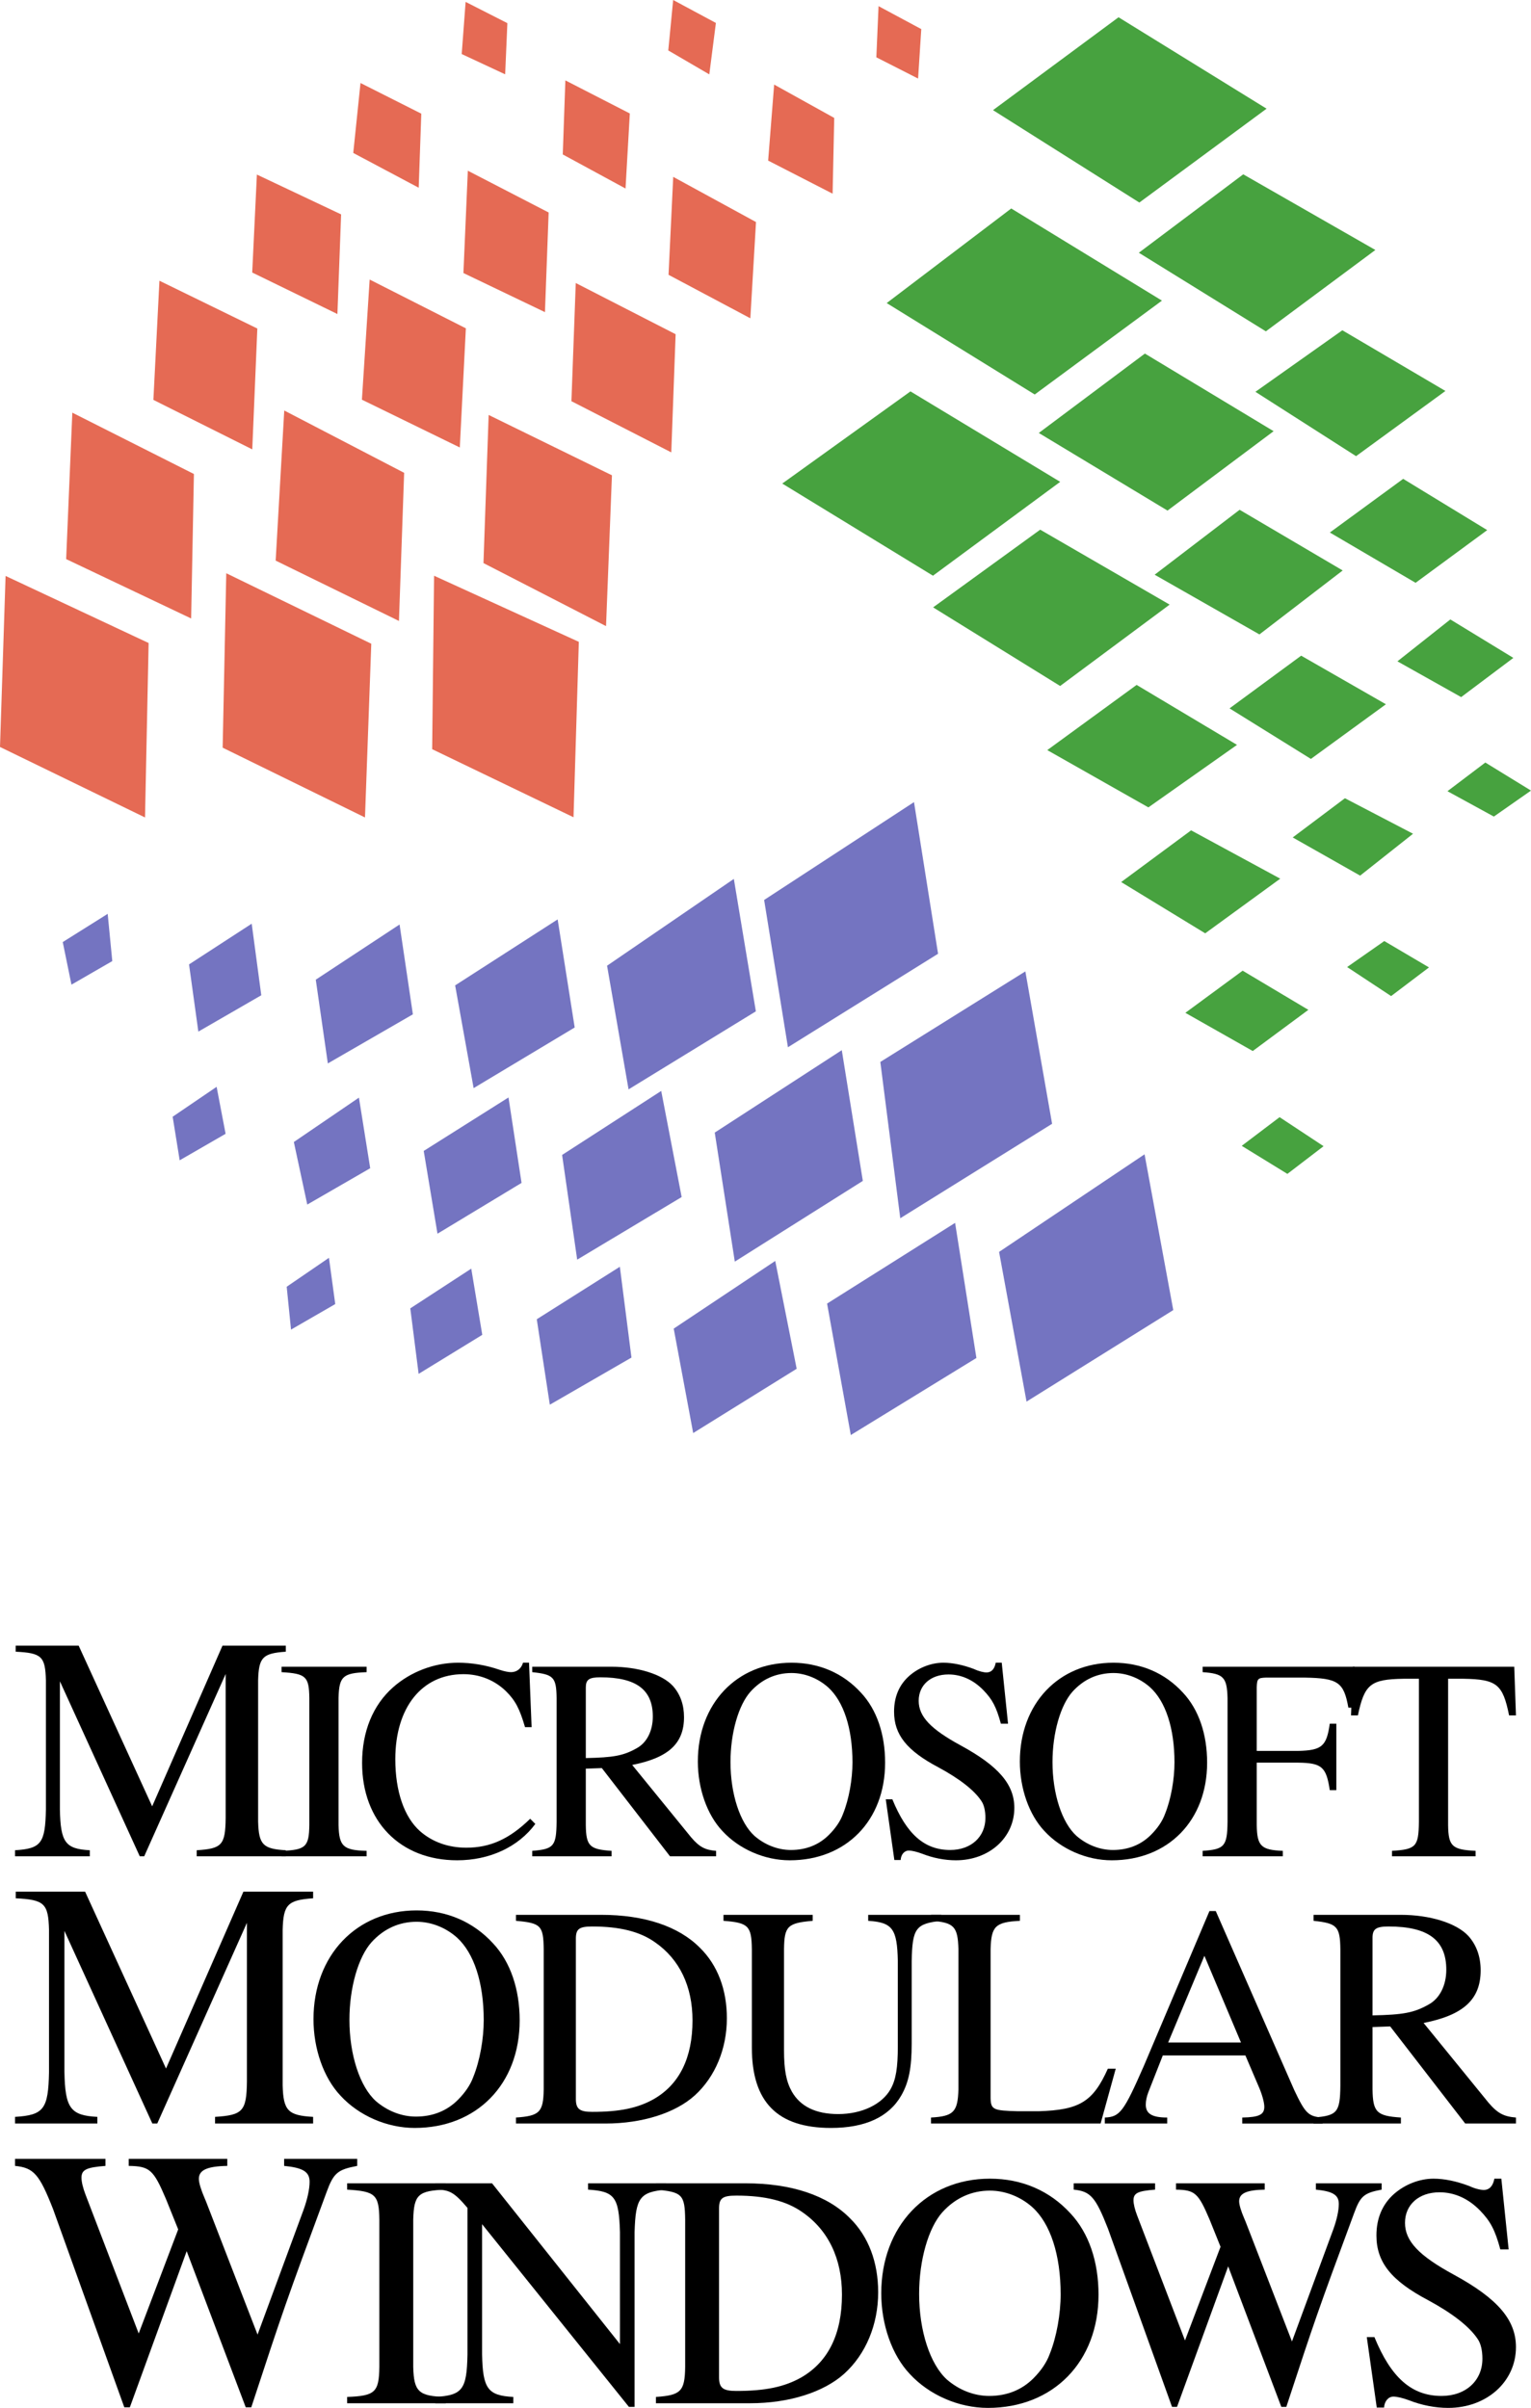 <?xml version="1.0" encoding="UTF-8" standalone="no"?>
<svg
   xmlns:dc="http://purl.org/dc/elements/1.1/"
   xmlns:cc="http://creativecommons.org/ns#"
   xmlns:rdf="http://www.w3.org/1999/02/22-rdf-syntax-ns#"
   xmlns:svg="http://www.w3.org/2000/svg"
   xmlns="http://www.w3.org/2000/svg"
   id="svg3"
   version="1.1"
   viewBox="0 0 779.538 1226.013"
   height="17.028in"
   width="10.827in">
  <defs
     id="defs7" />
  <g
     transform="translate(-7.3058282e-6)"
     id="g223">
    <path
       style="fill:#47a23f;fill-opacity:1;stroke:none;stroke-width:1"
       d="m 505.614,56.083 c 0,0 63.916,-47.294 63.916,-47.294 0,0 75.373,46.55 75.373,46.55 0,0 -64.782,47.794 -64.782,47.794 0,0 -74.507,-47.05 -74.507,-47.05 z"
       id="path925" />
    <path
       style="fill:#47a23f;fill-opacity:1;stroke:none;stroke-width:1"
       d="m 579.863,128.686 c 0,0 53.158,-39.928 53.158,-39.928 0,0 67.275,38.524 67.275,38.524 0,0 -55.756,41.428 -55.756,41.428 0,0 -64.677,-40.024 -64.677,-40.024 z"
       id="path923" />
    <path
       style="fill:#47a23f;fill-opacity:1;stroke:none;stroke-width:1"
       d="m 639.219,199.494 c 0,0 44.265,-31.33 44.265,-31.33 0,0 52.481,30.899 52.481,30.899 0,0 -45.497,33.196 -45.497,33.196 0,0 -51.249,-32.765 -51.249,-32.765 z"
       id="path921" />
    <path
       style="fill:#47a23f;fill-opacity:1;stroke:none;stroke-width:1"
       d="m 677.121,271.142 c 0,0 37.337,-27.33 37.337,-27.33 0,0 42.785,26.105 42.785,26.105 0,0 -36.471,26.83 -36.471,26.83 0,0 -43.651,-25.605 -43.651,-25.605 z"
       id="path919" />
    <path
       style="fill:#47a23f;fill-opacity:1;stroke:none;stroke-width:1"
       d="m 711.523,336.728 c 0,0 26.945,-21.33 26.945,-21.33 0,0 32.088,19.579 32.088,19.579 0,0 -26.579,19.964 -26.579,19.964 0,0 -32.454,-18.213 -32.454,-18.213 z"
       id="path917" />
    <path
       style="fill:#47a23f;fill-opacity:1;stroke:none;stroke-width:1"
       d="m 736.997,402.85 c 0,0 19.285,-14.598 19.285,-14.598 0,0 23.258,14.285 23.258,14.285 0,0 -18.919,13.232 -18.919,13.232 0,0 -23.624,-12.919 -23.624,-12.919 z"
       id="path915" />
    <path
       style="fill:#47a23f;fill-opacity:1;stroke:none;stroke-width:1"
       d="m 451.475,154.313 c 0,0 63.416,-48.16 63.416,-48.16 0,0 76.739,46.916 76.739,46.916 0,0 -64.782,47.794 -64.782,47.794 0,0 -75.373,-46.55 -75.373,-46.55 z"
       id="path913" />
    <path
       style="fill:#47a23f;fill-opacity:1;stroke:none;stroke-width:1"
       d="m 528.92,220.451 c 0,0 54.024,-40.428 54.024,-40.428 0,0 65.543,39.524 65.543,39.524 0,0 -54.024,40.428 -54.024,40.428 0,0 -65.543,-39.524 -65.543,-39.524 z"
       id="path911" />
    <path
       style="fill:#47a23f;fill-opacity:1;stroke:none;stroke-width:1"
       d="m 587.911,292.626 c 0,0 43.265,-33.062 43.265,-33.062 0,0 52.481,30.899 52.481,30.899 0,0 -42.399,32.562 -42.399,32.562 0,0 -53.347,-30.399 -53.347,-30.399 z"
       id="path909" />
    <path
       style="fill:#47a23f;fill-opacity:1;stroke:none;stroke-width:1"
       d="m 626.045,360.676 c 0,0 36.471,-26.83 36.471,-26.83 0,0 43.151,24.739 43.151,24.739 0,0 -38.203,27.83 -38.203,27.83 0,0 -41.419,-25.739 -41.419,-25.739 z"
       id="path907" />
    <path
       style="fill:#47a23f;fill-opacity:1;stroke:none;stroke-width:1"
       d="m 692.535,445.84 c 0,0 -34.321,-19.445 -34.321,-19.445 0,0 26.579,-19.964 26.579,-19.964 0,0 34.687,18.079 34.687,18.079 0,0 -26.945,21.33 -26.945,21.33 z"
       id="path905" />
    <path
       style="fill:#47a23f;fill-opacity:1;stroke:none;stroke-width:1"
       d="m 685.92,492.383 c 0,0 18.919,-13.232 18.919,-13.232 0,0 22.758,13.419 22.758,13.419 0,0 -19.285,14.598 -19.285,14.598 0,0 -22.392,-14.785 -22.392,-14.785 z"
       id="path903" />
    <path
       style="fill:#47a23f;fill-opacity:1;stroke:none;stroke-width:1"
       d="m 398.301,246.212 c 0,0 65.282,-46.928 65.282,-46.928 0,0 76.239,46.05 76.239,46.05 0,0 -64.782,47.794 -64.782,47.794 0,0 -76.739,-46.916 -76.739,-46.916 z"
       id="path901" />
    <path
       style="fill:#47a23f;fill-opacity:1;stroke:none;stroke-width:1"
       d="m 539.789,349.276 c 0,0 55.756,-41.428 55.756,-41.428 0,0 -65.909,-38.158 -65.909,-38.158 0,0 -54.524,39.562 -54.524,39.562 0,0 64.677,40.024 64.677,40.024 z"
       id="path899" />
    <path
       style="fill:#47a23f;fill-opacity:1;stroke:none;stroke-width:1"
       d="m 578.734,348.731 c 0,0 -45.497,33.196 -45.497,33.196 0,0 51.481,29.167 51.481,29.167 0,0 45.131,-31.83 45.131,-31.83 0,0 -51.115,-30.533 -51.115,-30.533 z"
       id="path897" />
    <path
       style="fill:#47a23f;fill-opacity:1;stroke:none;stroke-width:1"
       d="m 637.861,535.142 c 0,0 -34.321,-19.445 -34.321,-19.445 0,0 29.177,-21.464 29.177,-21.464 0,0 33.454,19.945 33.454,19.945 0,0 -28.311,20.964 -28.311,20.964 z"
       id="path895" />
    <path
       style="fill:#47a23f;fill-opacity:1;stroke:none;stroke-width:1"
       d="m 613.655,475.216 c 0,0 38.203,-27.83 38.203,-27.83 0,0 -45.383,-24.605 -45.383,-24.605 0,0 -35.605,26.33 -35.605,26.33 0,0 42.785,26.105 42.785,26.105 z"
       id="path893" />
    <path
       style="fill:#47a23f;fill-opacity:1;stroke:none;stroke-width:1"
       d="m 655.504,597.701 c 0,0 18.419,-14.098 18.419,-14.098 0,0 -22.392,-14.785 -22.392,-14.785 0,0 -19.285,14.598 -19.285,14.598 0,0 23.258,14.285 23.258,14.285 z"
       id="path891" />
    <path
       style="fill:#e56a54;fill-opacity:1;stroke:none;stroke-width:1"
       d="m 467.463,40.004 c 0,0 -21.258,-10.821 -21.258,-10.821 0,0 1.124,-26.053 1.124,-26.053 0,0 21.758,11.687 21.758,11.687 0,0 -1.624,25.187 -1.624,25.187 z"
       id="path889" />
    <path
       style="fill:#e56a54;fill-opacity:1;stroke:none;stroke-width:1"
       d="m 394.172,43.06 c 0,0 30.588,16.981 30.588,16.981 0,0 -0.821,38.579 -0.821,38.579 0,0 -32.821,-16.847 -32.821,-16.847 0,0 3.053,-38.713 3.053,-38.713 z"
       id="path887" />
    <path
       style="fill:#e56a54;fill-opacity:1;stroke:none;stroke-width:1"
       d="m 342.782,90.05 c 0,0 42.151,23.007 42.151,23.007 0,0 -2.883,49.007 -2.883,49.007 0,0 -41.651,-22.141 -41.651,-22.141 0,0 2.383,-49.873 2.383,-49.873 z"
       id="path885" />
    <path
       style="fill:#e56a54;fill-opacity:1;stroke:none;stroke-width:1"
       d="m 320.684,57.775 c 0,0 -2.187,38.213 -2.187,38.213 0,0 -31.954,-17.347 -31.954,-17.347 0,0 1.321,-37.713 1.321,-37.713 0,0 32.821,16.847 32.821,16.847 z"
       id="path883" />
    <path
       style="fill:#e56a54;fill-opacity:1;stroke:none;stroke-width:1"
       d="m 364.511,11.687 c 0,0 -3.356,26.187 -3.356,26.187 0,0 -20.892,-12.187 -20.892,-12.187 0,0 2.49,-25.687 2.49,-25.687 0,0 21.758,11.687 21.758,11.687 z"
       id="path881" />
    <path
       style="fill:#e56a54;fill-opacity:1;stroke:none;stroke-width:1"
       d="m 258.337,11.787 c 0,0 -1.124,26.053 -1.124,26.053 0,0 -22.124,-10.321 -22.124,-10.321 0,0 1.99,-26.553 1.99,-26.553 0,0 21.258,10.821 21.258,10.821 z"
       id="path879" />
    <path
       style="fill:#e56a54;fill-opacity:1;stroke:none;stroke-width:1"
       d="m 344.007,170.172 c 0,0 -2.213,60.167 -2.213,60.167 0,0 -50.847,-26.069 -50.847,-26.069 0,0 2.213,-60.167 2.213,-60.167 0,0 50.847,26.069 50.847,26.069 z"
       id="path877" />
    <path
       style="fill:#e56a54;fill-opacity:1;stroke:none;stroke-width:1"
       d="m 279.356,108.194 c 0,0 -1.883,50.739 -1.883,50.739 0,0 -41.517,-19.909 -41.517,-19.909 0,0 2.249,-52.105 2.249,-52.105 0,0 41.151,21.275 41.151,21.275 z"
       id="path875" />
    <path
       style="fill:#e56a54;fill-opacity:1;stroke:none;stroke-width:1"
       d="m 214.509,57.876 c 0,0 -1.321,37.713 -1.321,37.713 0,0 -33.321,-17.713 -33.321,-17.713 0,0 3.687,-35.615 3.687,-35.615 0,0 30.954,15.615 30.954,15.615 z"
       id="path873" />
    <path
       style="fill:#e56a54;fill-opacity:1;stroke:none;stroke-width:1"
       d="m 311.581,242.009 c 0,0 -3.007,76.792 -3.007,76.792 0,0 -62.409,-32.096 -62.409,-32.096 0,0 2.641,-75.426 2.641,-75.426 0,0 62.775,30.729 62.775,30.729 z"
       id="path871" />
    <path
       style="fill:#e56a54;fill-opacity:1;stroke:none;stroke-width:1"
       d="m 237.199,167.174 c 0,0 -3.079,60.667 -3.079,60.667 0,0 -49.847,-24.337 -49.847,-24.337 0,0 3.945,-61.167 3.945,-61.167 0,0 48.981,24.837 48.981,24.837 z"
       id="path869" />
    <path
       style="fill:#e56a54;fill-opacity:1;stroke:none;stroke-width:1"
       d="m 173.682,109.16 c 0,0 -1.883,50.739 -1.883,50.739 0,0 -43.383,-21.141 -43.383,-21.141 0,0 2.383,-49.873 2.383,-49.873 0,0 42.883,20.275 42.883,20.275 z"
       id="path867" />
    <path
       style="fill:#e56a54;fill-opacity:1;stroke:none;stroke-width:1"
       d="m 131.024,167.275 c 0,0 -2.579,61.533 -2.579,61.533 0,0 -50.347,-25.203 -50.347,-25.203 0,0 3.079,-60.667 3.079,-60.667 0,0 49.847,24.337 49.847,24.337 z"
       id="path865" />
    <path
       style="fill:#e56a54;fill-opacity:1;stroke:none;stroke-width:1"
       d="m 205.773,240.744 c 0,0 -2.641,75.426 -2.641,75.426 0,0 -62.775,-30.729 -62.775,-30.729 0,0 4.373,-76.426 4.373,-76.426 0,0 61.043,31.729 61.043,31.729 z"
       id="path863" />
    <path
       style="fill:#e56a54;fill-opacity:1;stroke:none;stroke-width:1"
       d="m 294.718,326.801 c 0,0 -2.703,89.318 -2.703,89.318 0,0 -71.971,-34.658 -71.971,-34.658 0,0 0.971,-88.318 0.971,-88.318 0,0 73.703,33.658 73.703,33.658 z"
       id="path861" />
    <path
       style="fill:#e56a54;fill-opacity:1;stroke:none;stroke-width:1"
       d="m 98.733,241.344 c 0,0 -1.409,73.56 -1.409,73.56 0,0 -63.641,-30.229 -63.641,-30.229 0,0 3.141,-74.56 3.141,-74.56 0,0 61.909,31.229 61.909,31.229 z"
       id="path859" />
    <path
       style="fill:#e56a54;fill-opacity:1;stroke:none;stroke-width:1"
       d="m 189.043,327.767 c 0,0 -3.203,88.452 -3.203,88.452 0,0 -72.471,-35.524 -72.471,-35.524 0,0 1.837,-88.818 1.837,-88.818 0,0 73.837,35.89 73.837,35.89 z"
       id="path857" />
    <path
       style="fill:#e56a54;fill-opacity:1;stroke:none;stroke-width:1"
       d="m 75.673,327.404 c 0,0 -1.837,88.818 -1.837,88.818 0,0 -73.837,-35.89 -73.837,-35.89 0,0 2.837,-87.086 2.837,-87.086 0,0 72.837,34.158 72.837,34.158 z"
       id="path855" />
    <path
       style="fill:#7474c1;fill-opacity:1;stroke:none;stroke-width:1"
       d="m 465.382,408.401 c 0,0 -76.308,49.83 -76.308,49.83 0,0 12.117,74.988 12.117,74.988 0,0 76.442,-47.598 76.442,-47.598 0,0 -12.251,-77.22 -12.251,-77.22 z"
       id="path853" />
    <path
       style="fill:#7474c1;fill-opacity:1;stroke:none;stroke-width:1"
       d="m 535.696,572.187 c 0,0 -13.617,-77.586 -13.617,-77.586 0,0 -73.844,46.098 -73.844,46.098 0,0 10.153,79.586 10.153,79.586 0,0 77.308,-48.098 77.308,-48.098 z"
       id="path851" />
    <path
       style="fill:#7474c1;fill-opacity:1;stroke:none;stroke-width:1"
       d="m 597.392,667.048 c 0,0 -14.617,-79.318 -14.617,-79.318 0,0 -74.076,49.696 -74.076,49.696 0,0 13.983,76.22 13.983,76.22 0,0 74.71,-46.598 74.71,-46.598 z"
       id="path849" />
    <path
       style="fill:#7474c1;fill-opacity:1;stroke:none;stroke-width:1"
       d="m 497.156,691.433 c 0,0 -10.849,-68.792 -10.849,-68.792 0,0 -65.184,41.098 -65.184,41.098 0,0 12.081,66.926 12.081,66.926 0,0 63.952,-39.232 63.952,-39.232 z"
       id="path847" />
    <path
       style="fill:#7474c1;fill-opacity:1;stroke:none;stroke-width:1"
       d="m 439.325,601.268 c 0,0 -10.715,-66.56 -10.715,-66.56 0,0 -64.684,41.964 -64.684,41.964 0,0 10.215,65.694 10.215,65.694 0,0 65.184,-41.098 65.184,-41.098 z"
       id="path845" />
    <path
       style="fill:#7474c1;fill-opacity:1;stroke:none;stroke-width:1"
       d="m 394.73,642.027 c 0,0 -51.694,34.464 -51.694,34.464 0,0 9.912,53.167 9.912,53.167 0,0 52.694,-32.732 52.694,-32.732 0,0 -10.912,-54.899 -10.912,-54.899 z"
       id="path843" />
    <path
       style="fill:#7474c1;fill-opacity:1;stroke:none;stroke-width:1"
       d="m 347.079,609.493 c 0,0 -10.412,-54.033 -10.412,-54.033 0,0 -50.462,32.598 -50.462,32.598 0,0 7.679,53.301 7.679,53.301 0,0 53.194,-31.866 53.194,-31.866 z"
       id="path841" />
    <path
       style="fill:#7474c1;fill-opacity:1;stroke:none;stroke-width:1"
       d="m 321.52,691.223 c 0,0 -5.912,-46.239 -5.912,-46.239 0,0 -42.301,26.732 -42.301,26.732 0,0 6.644,43.507 6.644,43.507 0,0 41.569,-24 41.569,-24 z"
       id="path839" />
    <path
       style="fill:#7474c1;fill-opacity:1;stroke:none;stroke-width:1"
       d="m 384.861,514.934 c 0,0 -11.215,-67.426 -11.215,-67.426 0,0 -64.55,44.196 -64.55,44.196 0,0 10.947,62.962 10.947,62.962 0,0 64.818,-39.732 64.818,-39.732 z"
       id="path837" />
    <path
       style="fill:#7474c1;fill-opacity:1;stroke:none;stroke-width:1"
       d="m 292.615,523.159 c 0,0 -8.679,-55.033 -8.679,-55.033 0,0 -52.194,33.598 -52.194,33.598 0,0 9.412,52.301 9.412,52.301 0,0 51.462,-30.866 51.462,-30.866 z"
       id="path835" />
    <path
       style="fill:#7474c1;fill-opacity:1;stroke:none;stroke-width:1"
       d="m 265.556,602.29 c 0,0 -6.644,-43.507 -6.644,-43.507 0,0 -43.167,27.232 -43.167,27.232 0,0 7.01,42.141 7.01,42.141 0,0 42.801,-25.866 42.801,-25.866 z"
       id="path833" />
    <path
       style="fill:#7474c1;fill-opacity:1;stroke:none;stroke-width:1"
       d="m 245.558,679.654 c 0,0 -5.608,-33.713 -5.608,-33.713 0,0 -31.043,20.232 -31.043,20.232 0,0 4.242,33.347 4.242,33.347 0,0 32.409,-19.866 32.409,-19.866 z"
       id="path831" />
    <path
       style="fill:#7474c1;fill-opacity:1;stroke:none;stroke-width:1"
       d="m 210.226,516.456 c 0,0 -6.778,-45.739 -6.778,-45.739 0,0 -42.667,28.098 -42.667,28.098 0,0 6.144,42.641 6.144,42.641 0,0 43.301,-25 43.301,-25 z"
       id="path829" />
    <path
       style="fill:#7474c1;fill-opacity:1;stroke:none;stroke-width:1"
       d="m 188.496,594.819 c 0,0 -5.742,-35.945 -5.742,-35.945 0,0 -33.141,22.598 -33.141,22.598 0,0 6.84,31.847 6.84,31.847 0,0 32.043,-18.5 32.043,-18.5 z"
       id="path827" />
    <path
       style="fill:#7474c1;fill-opacity:1;stroke:none;stroke-width:1"
       d="m 170.695,663.986 c 0,0 -3.206,-23.553 -3.206,-23.553 0,0 -21.517,14.732 -21.517,14.732 0,0 2.206,21.821 2.206,21.821 0,0 22.517,-13 22.517,-13 z"
       id="path825" />
    <path
       style="fill:#7474c1;fill-opacity:1;stroke:none;stroke-width:1"
       d="m 133.032,506.752 c 0,0 -4.876,-36.445 -4.876,-36.445 0,0 -31.909,20.732 -31.909,20.732 0,0 4.742,34.213 4.742,34.213 0,0 32.043,-18.5 32.043,-18.5 z"
       id="path823" />
    <path
       style="fill:#7474c1;fill-opacity:1;stroke:none;stroke-width:1"
       d="m 36.384,501.353 c 0,0 -4.438,-21.687 -4.438,-21.687 0,0 22.883,-14.366 22.883,-14.366 0,0 2.34,24.053 2.34,24.053 0,0 -20.785,12 -20.785,12 z"
       id="path821" />
    <path
       style="fill:#7474c1;fill-opacity:1;stroke:none;stroke-width:1"
       d="m 114.865,577.286 c 0,0 -4.572,-23.919 -4.572,-23.919 0,0 -22.383,15.232 -22.383,15.232 0,0 3.572,22.187 3.572,22.187 0,0 23.383,-13.5 23.383,-13.5 z"
       id="Unnamed" />
    <g
       id="text98"
       style="font-style:normal;font-variant:normal;font-weight:normal;font-stretch:normal;font-size:135px;line-height:1;font-family:'Nimbus Roman';-inkscape-font-specification:'Nimbus Roman, ';font-variant-ligatures:normal;font-variant-caps:normal;font-variant-numeric:normal;font-feature-settings:normal;text-align:center;writing-mode:lr-tb;direction:ltr;text-anchor:middle;opacity:1;fill:#000000;fill-opacity:1;stroke:none;stroke-width:12;stroke-linecap:square;stroke-linejoin:miter;stroke-miterlimit:4;stroke-dasharray:none;stroke-dashoffset:0;stroke-opacity:1;paint-order:stroke fill markers"
       aria-label="MICROSOFT">
      <path
         id="path1234"
         style="font-size:162px;letter-spacing:-9px;stroke-width:12"
         d="M 145.517,837.909 H 113.279 L 77.477,919.72 40.055,837.909 H 7.979 v 3.078 c 13.284,0.648 15.066,2.43 15.39,14.58 v 65.772 c -0.324,17.172 -2.43,19.926 -15.714,20.736 v 3.078 H 45.725 v -3.078 c -12.474,-0.648 -14.904,-4.05 -15.228,-20.736 v -65.286 l 40.662,89.1 h 2.268 l 41.472,-92.826 v 73.386 c -0.162,13.77 -1.944,15.552 -14.742,16.362 v 3.078 h 45.36 v -3.078 c -11.664,-0.648 -13.77,-2.916 -14.094,-14.58 v -71.928 c 0.324,-11.664 2.268,-13.77 14.094,-14.58 z" />
      <path
         id="path1236"
         style="font-size:145.8px"
         d="m 143.354,945.154 h 43.303 v -2.77 c -11.956,-0.292 -13.997,-2.333 -14.288,-13.122 v -64.735 c 0.292,-10.935 2.187,-12.685 14.288,-13.122 v -2.77 h -43.303 v 2.77 c 12.393,0.729 13.997,2.187 14.143,13.122 v 64.735 c -0.146,11.081 -1.895,12.685 -14.143,13.122 z" />
      <path
         id="path1238"
         style="font-size:145.8px"
         d="m 270.677,879.398 -1.312,-32.805 h -3.062 c -0.875,3.062 -3.208,4.811 -6.124,4.811 -1.312,0 -3.499,-0.437 -5.686,-1.166 -7.144,-2.479 -14.434,-3.645 -21.287,-3.645 -11.956,0 -24.057,4.52 -33.097,12.539 -10.206,9.04 -15.746,22.453 -15.746,38.491 0,29.743 19.391,49.572 48.406,49.572 16.475,0 31.055,-6.707 39.803,-18.517 l -2.624,-2.624 c -10.643,10.352 -20.412,14.726 -32.513,14.726 -9.185,0 -17.35,-2.916 -23.62,-8.456 -8.019,-7.144 -12.539,-20.266 -12.539,-36.596 0,-26.39 13.559,-43.303 34.7,-43.303 8.311,0 15.892,3.062 21.724,8.748 4.666,4.666 6.853,8.748 9.623,18.225 z" />
      <path
         id="path1240"
         style="font-size:145.8px"
         d="m 364.612,942.383 c -5.54,-0.437 -8.456,-1.895 -12.685,-6.853 L 321.892,898.643 c 18.517,-3.645 26.39,-10.935 26.39,-24.349 0,-6.269 -1.895,-11.664 -5.686,-15.892 -5.54,-5.978 -17.788,-9.769 -31.347,-9.769 h -40.241 v 2.77 c 10.789,1.166 12.247,2.479 12.393,13.122 v 63.132 c -0.146,12.393 -1.458,13.851 -12.393,14.726 v 2.77 h 40.387 v -2.77 c -11.227,-0.729 -12.976,-2.479 -13.122,-13.122 v -28.723 l 8.165,-0.292 34.7,44.906 h 23.474 z m -66.339,-83.106 c 0,-4.082 1.604,-5.249 7.436,-5.249 18.225,0 26.681,6.269 26.681,19.975 0,7.29 -3.062,13.414 -8.311,16.184 -6.707,3.791 -11.81,4.666 -25.807,4.957 z" />
      <path
         id="path1242"
         style="font-size:145.8px"
         d="m 402.997,846.593 c -27.848,0 -47.677,20.849 -47.677,50.301 0,13.705 4.666,27.119 12.539,35.429 8.456,9.185 21.433,14.872 34.263,14.872 28.723,0 48.551,-20.266 48.551,-49.718 0,-14.434 -4.228,-26.973 -12.247,-35.575 -9.185,-10.06 -21.433,-15.309 -35.429,-15.309 z m 0,5.249 c 6.707,0 13.414,2.624 18.662,7.29 7.873,7.144 12.393,20.849 12.393,38.2 0,8.602 -1.75,18.662 -4.811,26.244 -1.312,3.645 -3.791,7.29 -7.144,10.643 -5.103,5.103 -11.664,7.727 -19.391,7.727 -6.707,0 -13.268,-2.624 -18.517,-7.144 -7.436,-6.707 -12.247,-21.433 -12.247,-37.616 0,-14.872 4.082,-29.014 10.206,-35.867 5.686,-6.269 12.83,-9.477 20.849,-9.477 z" />
      <path
         id="path1244"
         style="font-size:145.8px"
         d="m 510.053,846.593 h -3.062 c -0.583,3.208 -2.187,4.957 -4.666,4.957 -1.458,0 -3.937,-0.583 -6.415,-1.75 -5.395,-2.041 -10.789,-3.208 -15.601,-3.208 -6.124,0 -12.539,2.479 -17.35,6.707 -5.103,4.52 -7.727,10.643 -7.727,18.225 0,11.664 6.415,19.829 22.745,28.431 10.498,5.686 18.079,11.518 21.724,17.059 1.312,1.895 2.041,4.957 2.041,8.602 0,9.623 -7.29,16.33 -17.933,16.33 -13.122,0 -22.162,-8.019 -29.452,-25.807 h -3.353 l 4.374,30.91 h 3.208 c 0.146,-2.77 1.895,-4.811 4.082,-4.811 1.604,0 4.082,0.583 6.853,1.604 5.54,2.187 11.518,3.353 17.204,3.353 16.913,0 29.743,-11.518 29.743,-26.681 0,-11.956 -8.019,-21.287 -27.265,-31.784 -15.309,-8.311 -21.433,-14.726 -21.433,-22.745 0,-8.019 6.124,-13.414 15.163,-13.414 6.561,0 12.685,2.77 17.788,8.019 4.52,4.666 6.561,8.456 8.894,17.059 h 3.645 z" />
      <path
         id="path1246"
         style="font-size:145.8px"
         d="m 566.955,846.593 c -27.848,0 -47.677,20.849 -47.677,50.301 0,13.705 4.666,27.119 12.539,35.429 8.456,9.185 21.433,14.872 34.263,14.872 28.723,0 48.551,-20.266 48.551,-49.718 0,-14.434 -4.228,-26.973 -12.247,-35.575 -9.185,-10.06 -21.433,-15.309 -35.429,-15.309 z m 0,5.249 c 6.707,0 13.414,2.624 18.662,7.29 7.873,7.144 12.393,20.849 12.393,38.2 0,8.602 -1.75,18.662 -4.811,26.244 -1.312,3.645 -3.791,7.29 -7.144,10.643 -5.103,5.103 -11.664,7.727 -19.391,7.727 -6.707,0 -13.268,-2.624 -18.517,-7.144 -7.436,-6.707 -12.247,-21.433 -12.247,-37.616 0,-14.872 4.082,-29.014 10.206,-35.867 5.686,-6.269 12.83,-9.477 20.849,-9.477 z" />
      <path
         id="path1248"
         style="font-size:145.8px"
         d="M 680.427,911.474 V 877.648 h -3.353 c -1.604,11.518 -4.082,13.559 -16.038,13.851 h -21.141 v -32.368 c 0.146,-4.374 0.583,-4.811 4.666,-4.957 h 19.829 c 16.913,0.292 19.829,2.333 22.162,15.309 h 3.645 l -0.437,-20.849 h -77.42 v 2.77 c 10.643,0.729 12.393,2.624 12.685,13.122 v 63.132 c -0.146,12.393 -1.604,13.997 -12.685,14.726 v 2.77 h 40.824 v -2.77 c -11.081,-0.437 -13.122,-2.479 -13.268,-13.122 v -31.784 h 21.141 c 11.956,0.146 14.288,2.187 16.038,13.997 z" />
      <path
         id="path1250"
         style="font-size:145.8px"
         d="m 751.325,942.383 c -11.956,-0.583 -13.851,-2.333 -13.997,-13.122 v -74.504 h 7.873 c 16.913,0.292 19.975,2.77 23.182,18.662 h 3.499 l -0.875,-24.786 h -82.231 l -0.875,24.786 h 3.499 c 3.353,-15.892 6.415,-18.371 23.182,-18.662 h 7.873 v 72.9 c -0.146,12.539 -1.458,13.997 -13.705,14.726 v 2.77 h 42.574 z" />
    </g>
    <g
       id="text98-3"
       style="font-style:normal;font-variant:normal;font-weight:normal;font-stretch:normal;font-size:148.626px;line-height:1;font-family:'Nimbus Roman';-inkscape-font-specification:'Nimbus Roman, ';font-variant-ligatures:normal;font-variant-caps:normal;font-variant-numeric:normal;font-feature-settings:normal;text-align:center;writing-mode:lr-tb;direction:ltr;text-anchor:middle;opacity:1;fill:#000000;fill-opacity:1;stroke:none;stroke-width:13.211;stroke-linecap:square;stroke-linejoin:miter;stroke-miterlimit:4;stroke-dasharray:none;stroke-dashoffset:0;stroke-opacity:1;paint-order:stroke fill markers"
       aria-label="MODULAR">
      <path
         id="path1219"
         style="font-size:178.351px;letter-spacing:-9.908px;stroke-width:13.211"
         d="M 159.432,963.154 H 123.94 L 84.525,1053.221 43.326,963.154 H 8.012 v 3.389 c 14.625,0.713 16.587,2.675 16.943,16.052 v 72.411 c -0.357,18.905 -2.675,21.937 -17.3,22.829 v 3.389 H 49.568 v -3.389 c -13.733,-0.713 -16.408,-4.459 -16.765,-22.829 v -71.876 l 44.766,98.093 h 2.497 L 125.724,979.027 v 80.793 c -0.178,15.16 -2.14,17.122 -16.23,18.014 v 3.389 h 49.938 v -3.389 c -12.841,-0.713 -15.16,-3.21 -15.517,-16.052 v -79.188 c 0.357,-12.841 2.497,-15.16 15.517,-16.052 z" />
      <path
         id="path1221"
         style="font-size:160.516px;stroke-width:13.211"
         d="m 212.107,972.713 c -30.659,0 -52.489,22.954 -52.489,55.378 0,15.088 5.137,29.856 13.804,39.005 9.31,10.113 23.596,16.373 37.721,16.373 31.622,0 53.452,-22.312 53.452,-54.736 0,-15.891 -4.655,-29.695 -13.483,-39.166 -10.113,-11.076 -23.596,-16.854 -39.005,-16.854 z m 0,5.779 c 7.384,0 14.767,2.889 20.546,8.026 8.668,7.865 13.644,22.954 13.644,42.055 0,9.47 -1.926,20.546 -5.297,28.893 -1.445,4.013 -4.173,8.026 -7.865,11.718 -5.618,5.618 -12.841,8.507 -21.349,8.507 -7.384,0 -14.607,-2.889 -20.386,-7.865 -8.186,-7.384 -13.483,-23.596 -13.483,-41.413 0,-16.373 4.494,-31.943 11.236,-39.487 6.26,-6.902 14.125,-10.434 22.954,-10.434 z" />
      <path
         id="path1223"
         style="font-size:160.516px;stroke-width:13.211"
         d="m 262.713,1081.222 h 45.587 c 18.62,0 35.474,-5.297 45.426,-14.286 10.434,-9.47 16.373,-23.756 16.373,-39.327 0,-14.446 -4.655,-26.967 -13.644,-35.795 -10.915,-11.076 -28.411,-16.854 -50.402,-16.854 H 262.713 v 3.05 c 12.681,1.124 13.965,2.408 14.125,14.446 v 71.269 c -0.161,11.718 -2.087,13.644 -14.125,14.447 z m 30.498,-94.062 c 0,-4.976 1.605,-6.26 8.347,-6.26 13.965,0 24.238,2.568 31.943,8.026 12.52,8.668 19.101,22.472 19.101,39.808 0,18.941 -6.581,32.424 -19.583,39.968 -8.186,4.655 -17.496,6.581 -31.461,6.581 -6.421,0 -8.347,-1.445 -8.347,-6.581 z" />
      <path
         id="path1225"
         style="font-size:160.516px;stroke-width:13.211"
         d="m 479.293,974.961 h -37.24 v 3.05 c 12.36,0.803 14.767,4.013 15.089,20.546 v 43.339 c 0,10.915 -0.963,17.015 -3.692,21.83 -4.334,7.705 -14.607,12.681 -26.646,12.681 -11.397,0 -19.262,-3.852 -23.596,-11.397 -2.889,-5.136 -4.013,-11.076 -4.013,-21.188 v -51.365 c 0.161,-11.718 1.766,-13.323 14.607,-14.446 v -3.05 H 368.376 v 3.05 c 12.681,0.963 14.286,2.568 14.446,14.446 v 50.081 c 0,27.769 13.002,40.932 40.29,40.932 17.496,0 29.535,-5.618 35.795,-16.533 3.852,-6.742 5.297,-14.126 5.297,-26.485 v -41.895 c 0.321,-16.854 2.087,-19.101 15.089,-20.546 z" />
      <path
         id="path1227"
         style="font-size:160.516px;stroke-width:13.211"
         d="m 519.305,974.961 h -45.266 v 3.05 c 11.718,0.803 13.644,2.889 13.965,14.446 v 71.269 c -0.321,11.557 -2.408,13.804 -13.965,14.447 v 3.05 h 86.358 l 7.705,-27.93 h -4.013 c -7.544,16.854 -14.446,21.028 -35.153,21.67 h -10.755 c -12.36,-0.321 -13.644,-0.803 -13.804,-6.581 v -75.924 c 0.321,-11.718 2.408,-13.804 14.928,-14.446 z" />
      <path
         id="path1229"
         style="font-size:160.516px;stroke-width:13.211"
         d="m 673.443,1078.172 c -7.223,-0.482 -8.828,-2.087 -14.446,-13.965 l -39.968,-91.173 h -3.21 l -33.387,78.813 c -10.273,23.435 -12.199,26.004 -19.904,26.325 v 3.05 h 31.782 v -3.05 c -7.705,0 -10.915,-1.926 -10.915,-6.581 0,-1.926 0.482,-4.173 1.284,-6.26 l 7.384,-18.78 h 42.055 l 6.581,15.41 c 1.926,4.334 3.05,8.507 3.05,10.755 0,4.013 -2.729,5.297 -11.236,5.458 v 3.05 h 40.932 z m -78.653,-38.203 18.459,-44.142 18.62,44.142 z" />
      <path
         id="path1231"
         style="font-size:160.516px;stroke-width:13.211"
         d="m 771.883,1078.172 c -6.1,-0.482 -9.31,-2.087 -13.965,-7.544 l -33.066,-40.611 c 20.386,-4.013 29.053,-12.039 29.053,-26.806 0,-6.902 -2.087,-12.841 -6.26,-17.496 -6.1,-6.581 -19.583,-10.755 -34.511,-10.755 h -44.302 v 3.05 c 11.878,1.284 13.483,2.729 13.644,14.446 v 69.504 c -0.161,13.644 -1.605,15.249 -13.644,16.212 v 3.05 h 44.463 v -3.05 c -12.36,-0.803 -14.286,-2.729 -14.446,-14.447 v -31.622 l 8.989,-0.321 38.203,49.439 h 25.843 z m -73.035,-91.494 c 0,-4.494 1.766,-5.779 8.186,-5.779 20.065,0 29.374,6.902 29.374,21.991 0,8.026 -3.371,14.768 -9.149,17.817 -7.384,4.173 -13.002,5.136 -28.411,5.458 z" />
    </g>
    <g
       id="text98-3-5"
       style="font-style:normal;font-variant:normal;font-weight:normal;font-stretch:normal;font-size:156.624px;line-height:1;font-family:'Nimbus Roman';-inkscape-font-specification:'Nimbus Roman, ';font-variant-ligatures:normal;font-variant-caps:normal;font-variant-numeric:normal;font-feature-settings:normal;text-align:center;writing-mode:lr-tb;direction:ltr;text-anchor:middle;opacity:1;fill:#000000;fill-opacity:1;stroke:none;stroke-width:13.922;stroke-linecap:square;stroke-linejoin:miter;stroke-miterlimit:4;stroke-dasharray:none;stroke-dashoffset:0;stroke-opacity:1;paint-order:stroke fill markers"
       aria-label="WINDOWS">
      <path
         id="path1204"
         style="font-size:187.948px;letter-spacing:-10.442px;stroke-width:13.922"
         d="m 181.883,1099.223 h -37.214 v 3.571 c 9.585,0.94 12.968,3.007 12.968,8.082 0,3.759 -1.128,8.834 -3.007,14.096 l -23.494,63.715 -24.809,-64.09 c -1.316,-3.383 -1.879,-4.887 -2.255,-5.638 -1.692,-3.947 -2.819,-7.518 -2.819,-9.585 0,-4.511 4.323,-6.39 14.472,-6.578 v -3.571 H 65.543 v 3.571 c 10.713,0.188 12.593,1.879 18.983,16.915 l 6.202,15.412 -20.11,53.002 -27.065,-70.669 c -1.316,-3.383 -2.067,-6.578 -2.067,-8.646 0,-4.135 2.631,-5.263 12.217,-6.014 v -3.571 H 7.655 v 3.571 c 9.585,0.94 12.405,4.323 19.359,21.99 l 36.274,100.928 h 2.819 l 28.944,-79.502 30.072,79.502 h 2.819 c 16.164,-49.242 17.479,-53.189 38.341,-109.574 3.571,-9.773 5.638,-11.465 15.6,-13.344 z" />
      <path
         id="path1206"
         style="font-size:169.154px;stroke-width:13.922"
         d="m 176.742,1223.644 h 50.239 v -3.214 c -13.871,-0.338 -16.239,-2.707 -16.577,-15.224 v -75.104 c 0.338,-12.687 2.537,-14.716 16.577,-15.224 v -3.214 h -50.239 v 3.214 c 14.378,0.846 16.239,2.537 16.408,15.224 v 75.104 c -0.169,12.856 -2.199,14.716 -16.408,15.224 z" />
      <path
         id="path1208"
         style="font-size:169.154px;stroke-width:13.922"
         d="m 339.175,1111.665 h -39.751 v 3.214 c 13.532,0.846 15.731,3.721 16.239,21.652 v 57.005 l -65.124,-81.87 h -28.925 v 3.214 c 7.274,0 9.642,1.353 16.408,9.303 v 74.597 c -0.338,17.93 -2.537,20.806 -16.408,21.652 v 3.214 h 39.751 v -3.214 c -13.025,-0.677 -15.562,-4.229 -15.9,-21.652 v -66.308 l 74.766,93.034 h 2.876 v -88.975 c 0.507,-17.592 2.706,-20.468 16.07,-21.652 z" />
      <path
         id="path1210"
         style="font-size:169.154px;stroke-width:13.922"
         d="m 333.977,1223.644 h 48.04 c 19.622,0 37.383,-5.582 47.87,-15.055 10.995,-9.98 17.254,-25.035 17.254,-41.443 0,-15.224 -4.905,-28.418 -14.378,-37.721 -11.502,-11.672 -29.94,-17.761 -53.114,-17.761 h -45.671 v 3.214 c 13.363,1.184 14.716,2.537 14.886,15.224 v 75.104 c -0.169,12.348 -2.199,14.378 -14.886,15.224 z m 32.139,-99.124 c 0,-5.244 1.692,-6.597 8.796,-6.597 14.716,0 25.542,2.706 33.662,8.458 13.194,9.134 20.129,23.681 20.129,41.95 0,19.96 -6.935,34.169 -20.637,42.119 -8.627,4.905 -18.438,6.935 -33.154,6.935 -6.766,0 -8.796,-1.522 -8.796,-6.935 z" />
      <path
         id="path1212"
         style="font-size:169.154px;stroke-width:13.922"
         d="m 504.022,1109.297 c -32.308,0 -55.313,24.189 -55.313,58.358 0,15.9 5.413,31.463 14.547,41.104 9.811,10.657 24.866,17.254 39.751,17.254 33.323,0 56.328,-23.512 56.328,-57.681 0,-16.746 -4.905,-31.293 -14.209,-41.273 -10.657,-11.672 -24.866,-17.761 -41.104,-17.761 z m 0,6.09 c 7.781,0 15.562,3.045 21.652,8.458 9.134,8.289 14.378,24.189 14.378,44.318 0,9.98 -2.03,21.652 -5.582,30.448 -1.522,4.229 -4.398,8.458 -8.289,12.348 -5.92,5.92 -13.532,8.965 -22.497,8.965 -7.781,0 -15.393,-3.045 -21.483,-8.289 -8.627,-7.781 -14.209,-24.866 -14.209,-43.642 0,-17.254 4.736,-33.661 11.841,-41.612 6.597,-7.274 14.886,-10.995 24.189,-10.995 z" />
      <path
         id="path1214"
         style="font-size:169.154px;stroke-width:13.922"
         d="m 703.499,1111.665 h -33.492 v 3.214 c 8.627,0.846 11.672,2.707 11.672,7.274 0,3.383 -1.015,7.95 -2.706,12.687 l -21.144,57.343 -22.328,-57.681 c -1.184,-3.045 -1.692,-4.398 -2.03,-5.075 -1.522,-3.552 -2.537,-6.766 -2.537,-8.627 0,-4.06 3.891,-5.751 13.025,-5.92 v -3.214 h -45.164 v 3.214 c 9.642,0.169 11.333,1.692 17.084,15.224 l 5.582,13.871 -18.099,47.701 -24.358,-63.602 c -1.184,-3.045 -1.861,-5.92 -1.861,-7.781 0,-3.721 2.368,-4.736 10.995,-5.413 v -3.214 h -41.443 v 3.214 c 8.627,0.846 11.164,3.89 17.423,19.791 l 32.647,90.835 h 2.537 l 26.05,-71.552 27.065,71.552 h 2.537 c 14.547,-44.318 15.731,-47.87 34.507,-98.617 3.214,-8.796 5.075,-10.318 14.04,-12.01 z" />
      <path
         id="path1216"
         style="font-size:169.154px;stroke-width:13.922"
         d="m 764.44,1109.297 h -3.552 c -0.677,3.721 -2.537,5.751 -5.413,5.751 -1.692,0 -4.567,-0.677 -7.443,-2.03 -6.259,-2.368 -12.517,-3.721 -18.099,-3.721 -7.104,0 -14.547,2.876 -20.129,7.781 -5.92,5.244 -8.965,12.348 -8.965,21.144 0,13.532 7.443,23.005 26.388,32.985 12.179,6.597 20.975,13.363 25.204,19.791 1.522,2.199 2.368,5.751 2.368,9.98 0,11.164 -8.458,18.945 -20.806,18.945 -15.224,0 -25.711,-9.303 -34.169,-29.94 h -3.891 l 5.075,35.861 h 3.721 c 0.169,-3.214 2.199,-5.582 4.736,-5.582 1.861,0 4.736,0.677 7.95,1.861 6.428,2.537 13.363,3.891 19.96,3.891 19.622,0 34.507,-13.363 34.507,-30.955 0,-13.871 -9.303,-24.696 -31.632,-36.876 -17.761,-9.642 -24.866,-17.084 -24.866,-26.388 0,-9.303 7.104,-15.562 17.592,-15.562 7.612,0 14.716,3.214 20.637,9.303 5.244,5.413 7.612,9.811 10.318,19.791 h 4.229 z" />
    </g>
  </g>
</svg>
